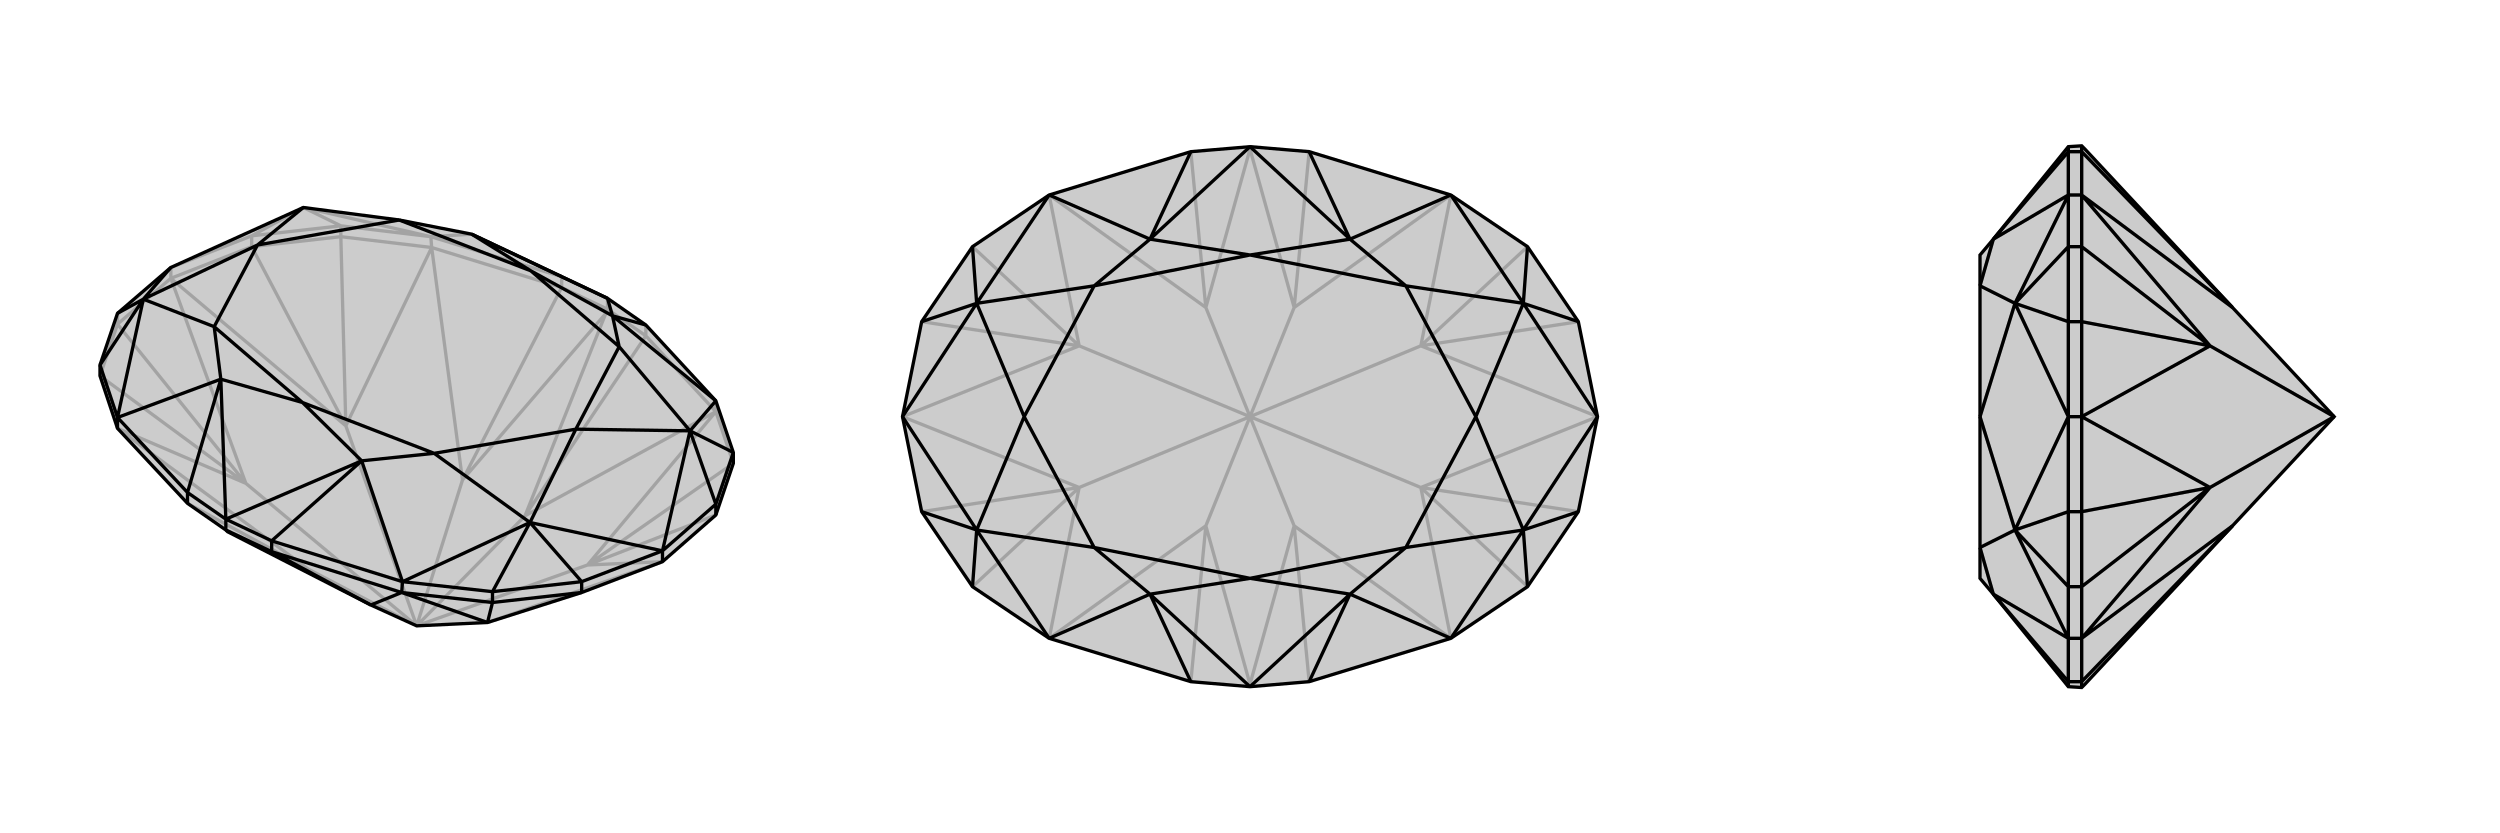 <svg xmlns="http://www.w3.org/2000/svg" viewBox="0 0 3000 1000">
    <g stroke="currentColor" stroke-width="4" fill="none" transform="translate(0 5)">
        <path fill="currentColor" stroke="none" fill-opacity=".2" d="M585,742L698,706L795,669L859,613L880,551L880,538L859,476L775,385L729,353L674,327L566,276L479,259L364,244L205,316L141,371L120,433L120,446L141,509L225,599L271,631L273,633L445,721L500,746z" />
<path stroke-opacity=".2" d="M500,746L370,678M500,746L630,614M500,746L555,571M500,746L705,673M500,746L415,506M500,746L295,575M585,742L795,669M705,673L795,669M415,506L205,329M295,575L205,329M705,673L859,613M415,506L302,291M295,575L141,384M705,673L859,489M705,673L880,551M415,506L518,292M415,506L409,279M295,575L141,509M295,575L120,446M205,329L302,291M205,329L141,384M205,329L205,316M302,291L409,279M302,291L302,278M141,384L120,446M141,384L141,371M880,551L859,489M409,279L518,292M409,279L409,266M859,489L859,476M518,292L517,279M859,489L630,614M859,489L775,398M518,292L555,571M518,292L674,340M141,509L370,678M630,614L727,371M630,614L775,398M555,571L727,371M555,571L674,340M727,371L729,366M370,678L273,633M370,678L225,599M775,398L775,385M775,398L729,366M674,340L674,327M674,340L729,366M729,366L729,353M674,327L517,279M409,266L517,279M409,266L302,278M409,266L364,244M205,316L302,278M302,278L364,244M517,279L566,276M364,244L517,279" />
<path d="M585,742L698,706L795,669L859,613L880,551L880,538L859,476L775,385L729,353L674,327L566,276L479,259L364,244L205,316L141,371L120,433L120,446L141,509L225,599L271,631L273,633L445,721L500,746z" />
<path d="M585,742L482,706M585,742L591,718M795,669L795,656M698,706L591,718M698,706L698,693M859,613L859,600M591,718L482,706M591,718L591,705M482,706L483,693M141,509L141,496M482,706L445,721M482,706L326,657M445,721L326,657M326,657L326,644M326,657L271,631M225,599L225,586M271,631L271,618M326,644L271,618M271,618L225,586M775,385L735,374M326,644L483,693M326,644L434,548M225,586L141,496M225,586L265,450M591,705L483,693M120,433L141,496M880,538L859,600M880,538L828,512M591,705L698,693M591,705L636,622M120,433L172,354M795,656L859,600M859,600L828,512M795,656L698,693M698,693L636,622M141,371L172,354M729,353L735,374M729,353L566,276M271,618L434,548M271,618L265,450M859,476L735,374M828,512L859,476M483,693L434,548M636,622L483,693M141,496L265,450M172,354L141,496M795,656L828,512M795,656L636,622M205,316L172,354M828,512L743,411M828,512L691,510M636,622L521,539M636,622L691,510M172,354L257,387M172,354L309,289M364,244L309,289M743,411L691,510M691,510L521,539M257,387L309,289M309,289L479,259M735,374L637,320M743,411L735,374M743,411L637,320M434,548L363,478M521,539L434,548M521,539L363,478M363,478L265,450M257,387L265,450M257,387L363,478M637,320L566,276M479,259L637,320" />
    </g>
    <g stroke="currentColor" stroke-width="4" fill="none" transform="translate(1000 0)">
        <path fill="currentColor" stroke="none" fill-opacity=".2" d="M500,176L429,182L259,234L167,296L106,386L83,500L106,614L167,704L259,766L429,818L500,824L571,818L741,766L833,704L894,614L917,500L894,386L833,296L741,234L571,182z" />
<path stroke-opacity=".2" d="M500,500L553,631M500,500L447,631M500,500L553,369M500,500L447,369M500,500L705,585M500,500L705,415M500,500L295,415M500,500L295,585M705,585L917,500M705,415L917,500M295,415L83,500M295,585L83,500M705,585L894,614M705,415L894,386M295,415L106,386M295,585L106,614M705,585L741,766M705,585L833,704M705,415L741,234M705,415L833,296M295,415L259,234M295,415L167,296M295,585L259,766M295,585L167,704M741,766L553,631M741,234L553,369M259,234L447,369M259,766L447,631M553,631L500,821M553,631L571,818M553,369L500,179M553,369L571,182M447,369L500,179M447,369L429,182M500,179L500,175M447,631L500,821M447,631L429,818M500,821L500,825" />
<path d="M500,176L429,182L259,234L167,296L106,386L83,500L106,614L167,704L259,766L429,818L500,824L571,818L741,766L833,704L894,614L917,500L894,386L833,296L741,234L571,182z" />
<path d="M571,182L620,287M571,818L620,713M429,818L380,713M429,182L380,287M833,296L828,364M833,704L828,636M167,704L172,636M167,296L172,364M894,386L828,364M894,614L828,636M106,614L172,636M106,386L172,364M500,176L620,287M500,176L380,287M500,824L620,713M500,824L380,713M741,234L620,287M828,364L741,234M741,766L620,713M828,636L741,766M259,766L380,713M172,636L259,766M259,234L380,287M172,364L259,234M917,500L828,364M917,500L828,636M83,500L172,636M83,500L172,364M828,364L687,343M828,364L771,500M828,636L687,657M828,636L771,500M172,636L313,657M172,636L229,500M172,364L313,343M172,364L229,500M687,343L771,500M771,500L687,657M313,657L229,500M229,500L313,343M620,287L500,306M687,343L620,287M687,343L500,306M620,713L500,694M687,657L620,713M687,657L500,694M500,694L380,713M313,657L380,713M313,657L500,694M500,306L380,287M313,343L380,287M313,343L500,306" />
    </g>
    <g stroke="currentColor" stroke-width="4" fill="none" transform="translate(2000 0)">
        <path fill="currentColor" stroke="none" fill-opacity=".2" d="M679,631L502,821L498,825L482,824L392,713L376,694L376,657L376,500L376,343L376,306L392,287L482,176L498,175L502,179L679,369L801,500z" />
<path stroke-opacity=".2" d="M801,500L652,415M801,500L652,585M652,415L498,500M652,585L498,500M652,415L498,386M652,585L498,614M652,415L498,234M652,415L498,296M652,585L498,766M652,585L498,704M498,500L498,386M498,500L498,614M498,500L482,500M498,386L498,296M498,386L482,386M498,614L498,704M498,614L482,614M498,296L498,234M498,296L482,296M498,704L498,766M498,704L482,704M498,234L482,234M498,766L482,766M498,234L679,369M498,234L498,182M498,766L679,631M498,766L498,818M679,369L498,182M679,631L498,818M498,182L482,182M498,182L498,175M498,818L482,818M498,818L498,825M482,824L482,818M482,176L482,182M482,818L482,766M482,818L392,713M482,182L482,234M482,182L392,287M482,704L482,766M482,296L482,234M482,704L482,614M482,704L418,636M482,296L482,386M482,296L418,364M482,500L482,614M482,614L418,636M482,500L482,386M482,386L418,364M482,766L392,713M418,636L482,766M482,234L392,287M418,364L482,234M482,500L418,636M482,500L418,364M418,636L376,657M418,636L376,500M418,364L376,343M418,364L376,500M376,657L392,713M376,343L392,287" />
<path d="M679,631L502,821L498,825L482,824L392,713L376,694L376,657L376,500L376,343L376,306L392,287L482,176L498,175L502,179L679,369L801,500z" />
<path d="M801,500L652,585M801,500L652,415M652,585L498,500M652,415L498,500M652,585L498,614M652,415L498,386M652,585L498,766M652,585L498,704M652,415L498,234M652,415L498,296M498,500L498,614M498,500L498,386M498,500L482,500M498,614L498,704M498,614L482,614M498,386L498,296M498,386L482,386M498,704L498,766M498,704L482,704M498,296L498,234M498,296L482,296M498,766L482,766M498,234L482,234M498,766L679,631M498,766L498,818M498,234L679,369M498,234L498,182M679,631L498,818M679,369L498,182M498,818L482,818M498,818L498,825M498,182L482,182M498,182L498,175M482,182L482,176M482,818L482,824M482,182L482,234M482,182L392,287M482,818L482,766M482,818L392,713M482,296L482,234M482,704L482,766M482,296L482,386M482,296L418,364M482,704L482,614M482,704L418,636M482,500L482,386M482,386L418,364M482,500L482,614M482,614L418,636M482,234L392,287M418,364L482,234M482,766L392,713M418,636L482,766M482,500L418,364M482,500L418,636M418,364L376,343M418,364L376,500M418,636L376,657M418,636L376,500M376,343L392,287M376,657L392,713" />
    </g>
</svg>